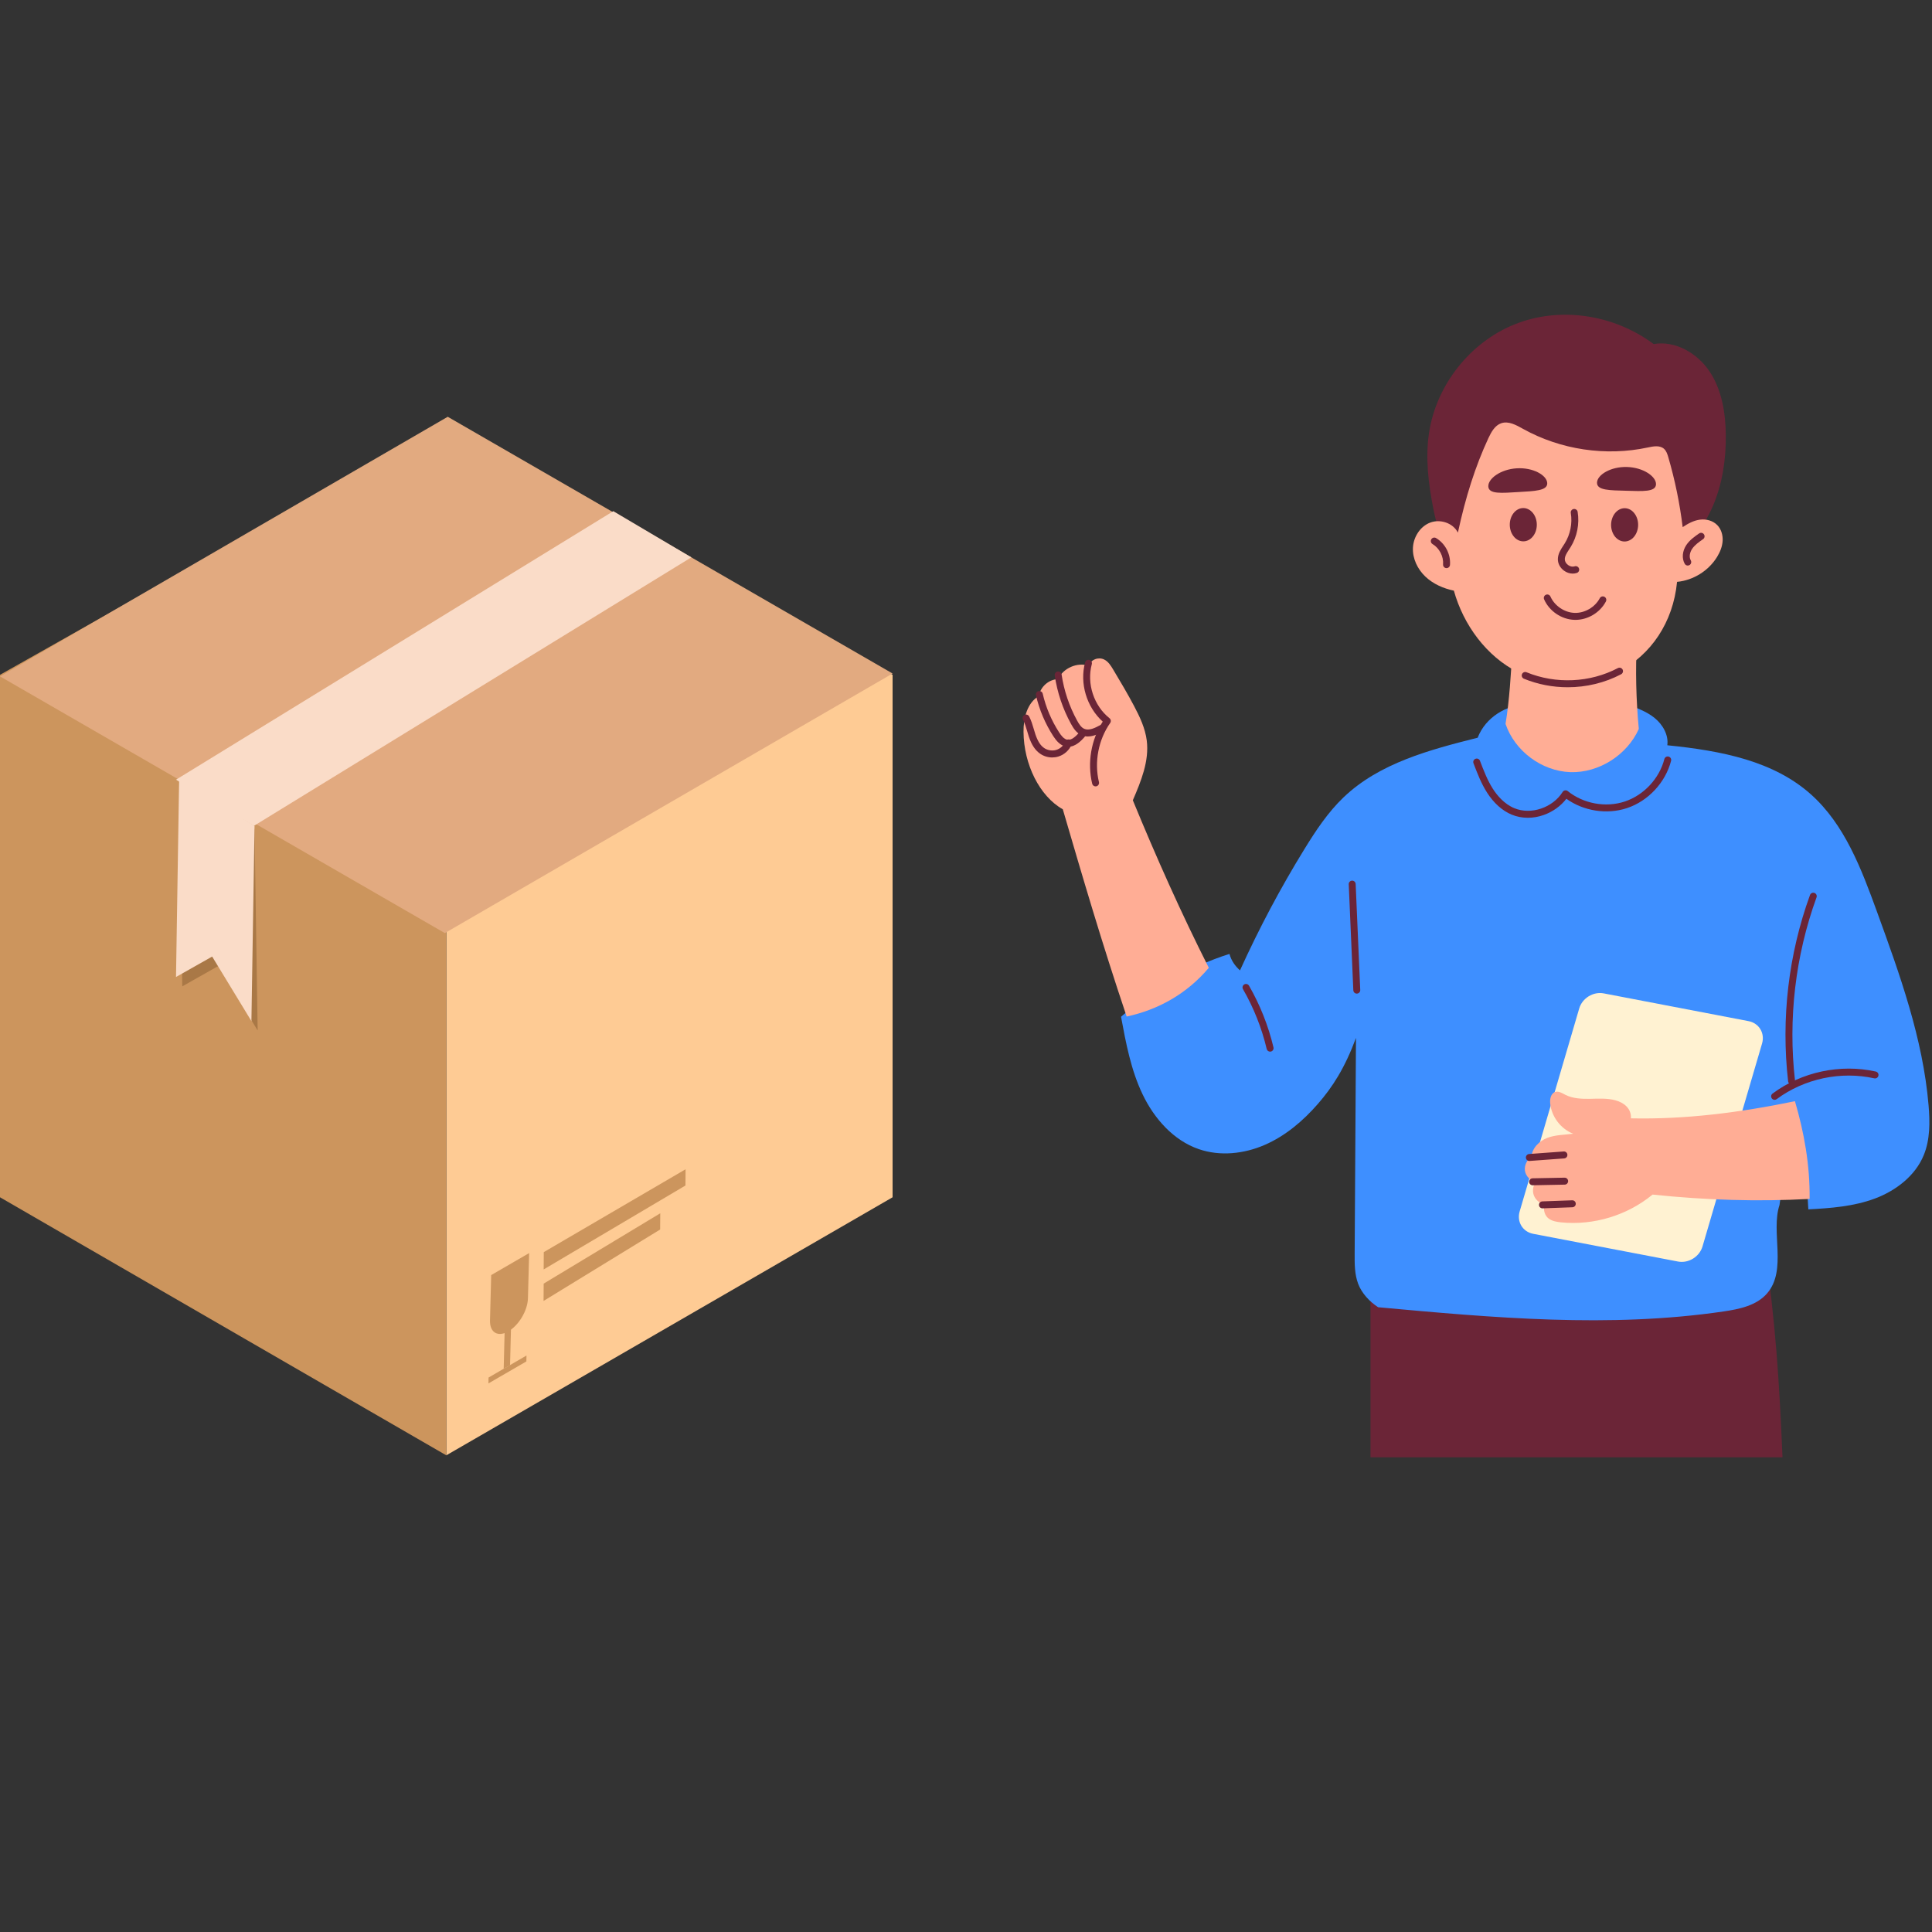 <svg xmlns="http://www.w3.org/2000/svg" xmlns:xlink="http://www.w3.org/1999/xlink" width="500" zoomAndPan="magnify" viewBox="0 0 375 375" height="500" preserveAspectRatio="xMidYMid meet" version="1.0"><rect x="0" y="0" width="375" height="375" fill="#333333" stroke="none"/><defs><clipPath id="2c56abbf6b"><path d="M 266 242 L 346 242 L 346 282.914 L 266 282.914 Z M 266 242 " clip-rule="nonzero"/></clipPath><clipPath id="831a6ffe22"><path d="M 217 134 L 374.637 134 L 374.637 257 L 217 257 Z M 217 134 " clip-rule="nonzero"/></clipPath><clipPath id="f6e4b89921"><path d="M 198.387 127 L 235 127 L 235 198 L 198.387 198 Z M 198.387 127 " clip-rule="nonzero"/></clipPath><clipPath id="766deacd2d"><path d="M 198.387 138 L 209 138 L 209 148 L 198.387 148 Z M 198.387 138 " clip-rule="nonzero"/></clipPath><clipPath id="545be9acf3"><path d="M 86 82 L 173.25 82 L 173.25 282.562 L 86 282.562 Z M 86 82 " clip-rule="nonzero"/></clipPath><clipPath id="831cfbb670"><path d="M 0 82 L 87 82 L 87 282.562 L 0 282.562 Z M 0 82 " clip-rule="nonzero"/></clipPath><clipPath id="ad10e6dc5a"><path d="M 0 80.812 L 173.25 80.812 L 173.25 182 L 0 182 Z M 0 80.812 " clip-rule="nonzero"/></clipPath></defs><g clip-path="url(#2c56abbf6b)"><path fill="#6b2537" d="M 345.984 282.859 L 266.012 282.859 L 266.012 242.801 L 342.555 242.801 C 344.613 256.156 345.371 268.359 345.984 282.859 Z M 345.984 282.859 " fill-opacity="1" fill-rule="nonzero"/></g><g clip-path="url(#831a6ffe22)"><path fill="#3e8fff" d="M 296.633 136.633 C 292.406 136.766 288.328 139.23 286.816 143.191 C 277.512 145.527 267.77 148.105 260.816 154.73 C 257.75 157.656 255.387 161.234 253.164 164.848 C 248.547 172.352 244.402 180.156 240.68 188.352 C 239.746 187.508 238.988 186.473 238.641 185.156 C 230.75 187.609 223.523 192.176 217.594 197.355 C 218.547 202.496 219.52 207.703 221.777 212.41 C 224.031 217.121 227.762 221.355 232.688 223.047 C 236.824 224.473 241.465 223.969 245.477 222.227 C 249.488 220.484 252.914 217.578 255.793 214.277 C 258.668 210.977 261.043 207.27 263.195 201.457 C 263.109 215.418 263.023 229.375 262.938 243.336 C 262.926 245.309 262.922 247.336 263.617 249.184 C 264.312 251.031 265.871 252.688 267.5 253.734 C 289.816 255.777 312.379 257.812 334.551 254.551 C 337.641 254.098 340.973 253.402 343.008 251.027 C 346.91 246.477 343.668 239.145 345.402 233.887 C 345.621 232.211 345.84 230.531 346.605 228.523 C 347.77 228.344 348.93 228.16 350.422 227.32 C 350.641 229.617 350.859 231.918 350.996 234.738 C 355.355 234.508 359.781 234.172 363.875 232.652 C 367.969 231.129 371.75 228.246 373.406 224.195 C 374.645 221.168 374.605 217.773 374.332 214.512 C 373.238 201.562 368.758 189.176 364.32 176.965 C 361.305 168.68 358.059 160.035 351.488 154.176 C 344.27 147.734 334.262 145.723 323.625 144.656 C 323.895 142.637 322.738 140.641 321.16 139.359 C 319.582 138.078 317.625 137.379 315.711 136.703 C 312.828 135.688 309.91 134.664 306.871 134.34 C 303.832 134.02 301.16 136.492 296.633 136.633 Z M 296.633 136.633 " fill-opacity="1" fill-rule="nonzero"/></g><path fill="#6b2537" d="M 281.539 106.438 C 279.508 104.449 278.758 101.52 278.207 98.727 C 277.254 93.902 276.645 88.934 277.367 84.07 C 278.742 74.801 285.285 66.48 293.949 62.973 C 302.613 59.473 313.078 60.914 320.977 66.781 C 325.188 66.055 329.488 68.566 331.852 72.137 C 334.215 75.707 334.93 80.137 334.98 84.422 C 335.031 89.16 334.32 93.953 332.434 98.297 C 330.551 102.641 327.441 106.52 323.355 108.898 C 318.723 111.602 313.207 112.227 307.863 112.586 C 299.211 113.168 289.336 114.082 281.539 106.438 Z M 281.539 106.438 " fill-opacity="1" fill-rule="nonzero"/><path fill="#ffad95" d="M 282.977 103.383 C 282.043 101.512 279.559 100.695 277.605 101.434 C 275.652 102.172 274.352 104.227 274.25 106.32 C 274.152 108.41 275.141 110.465 276.652 111.906 C 278.164 113.348 280.152 114.219 282.195 114.645 C 284.043 121.293 288.527 127.41 294.633 130.473 C 300.734 133.531 308.305 133.453 314.348 130.273 C 320.391 127.09 324.75 120.883 325.516 112.938 C 328.668 112.641 331.637 110.789 333.293 108.082 C 333.871 107.137 334.297 106.078 334.363 104.973 C 334.426 103.867 334.094 102.711 333.32 101.922 C 332.465 101.043 331.156 100.707 329.945 100.867 C 328.734 101.027 327.617 101.637 326.605 102.316 C 326.047 97.727 325.109 93.18 323.816 88.742 C 323.641 88.141 323.438 87.508 322.965 87.098 C 322.148 86.391 320.918 86.625 319.863 86.852 C 311.699 88.609 302.914 87.301 295.613 83.238 C 294.301 82.508 292.812 81.664 291.391 82.148 C 290.156 82.57 289.457 83.848 288.902 85.031 C 286.328 90.582 284.473 96.465 282.977 103.383 Z M 282.977 103.383 " fill-opacity="1" fill-rule="nonzero"/><path fill="#6b2537" d="M 305.266 111.336 C 304.684 111.336 304.09 111.141 303.578 110.77 C 302.824 110.223 302.375 109.387 302.379 108.539 C 302.387 107.504 302.941 106.656 303.434 105.906 C 303.535 105.758 303.633 105.609 303.723 105.457 C 304.797 103.727 305.223 101.582 304.891 99.574 C 304.828 99.203 305.078 98.855 305.445 98.797 C 305.812 98.734 306.16 98.984 306.219 99.352 C 306.605 101.684 306.109 104.168 304.867 106.172 C 304.77 106.332 304.664 106.492 304.559 106.648 C 304.133 107.301 303.73 107.914 303.727 108.547 C 303.723 108.961 303.965 109.383 304.363 109.672 C 304.766 109.965 305.238 110.059 305.633 109.926 C 305.984 109.805 306.367 109.996 306.484 110.348 C 306.605 110.703 306.414 111.086 306.062 111.207 C 305.805 111.293 305.539 111.336 305.266 111.336 Z M 305.266 111.336 " fill-opacity="1" fill-rule="nonzero"/><path fill="#6b2537" d="M 327.594 109.773 C 327.359 109.773 327.133 109.652 327.008 109.434 C 326.41 108.391 326.531 106.957 327.324 105.777 C 327.98 104.801 328.945 104.133 329.797 103.539 C 330.105 103.328 330.523 103.402 330.734 103.711 C 330.949 104.016 330.871 104.438 330.566 104.648 C 329.773 105.199 328.957 105.77 328.441 106.535 C 328.027 107.148 327.785 108.078 328.176 108.758 C 328.363 109.082 328.25 109.496 327.93 109.68 C 327.82 109.742 327.707 109.773 327.594 109.773 Z M 327.594 109.773 " fill-opacity="1" fill-rule="nonzero"/><path fill="#6b2537" d="M 280.77 110.273 C 280.75 110.273 280.734 110.273 280.715 110.27 C 280.344 110.242 280.066 109.918 280.098 109.543 C 280.219 108.004 279.379 106.387 278.055 105.602 C 277.734 105.41 277.629 104.996 277.816 104.676 C 278.008 104.355 278.422 104.246 278.738 104.438 C 280.52 105.488 281.605 107.586 281.441 109.652 C 281.414 110.008 281.117 110.273 280.77 110.273 Z M 280.77 110.273 " fill-opacity="1" fill-rule="nonzero"/><path fill="#6b2537" d="M 305.793 120.316 C 305.719 120.316 305.648 120.316 305.578 120.312 C 303.082 120.227 300.723 118.629 299.711 116.336 C 299.559 115.996 299.715 115.594 300.055 115.445 C 300.395 115.293 300.793 115.449 300.941 115.789 C 301.738 117.59 303.664 118.895 305.625 118.961 C 307.586 119.027 309.598 117.859 310.512 116.117 C 310.688 115.785 311.094 115.66 311.422 115.836 C 311.75 116.008 311.879 116.418 311.703 116.746 C 310.57 118.902 308.215 120.316 305.789 120.316 Z M 305.793 120.316 " fill-opacity="1" fill-rule="nonzero"/><path fill="#ffad95" d="M 293.57 125.715 C 293.273 130.859 292.977 136.004 292.223 140.508 C 294.012 145.781 299.25 149.68 304.801 149.871 C 310.348 150.059 315.84 146.527 318.09 141.488 C 317.559 135.758 317.422 129.984 317.719 124.68 C 314.551 122.18 310.48 120.859 306.453 121.031 C 302.426 121.203 298.477 122.859 293.57 125.715 Z M 293.57 125.715 " fill-opacity="1" fill-rule="nonzero"/><path fill="#6b2537" d="M 296.555 158.73 C 295.469 158.73 294.402 158.527 293.422 158.121 C 291.594 157.363 289.934 155.879 288.629 153.832 C 287.488 152.043 286.734 150.066 286.004 148.152 C 285.867 147.805 286.043 147.414 286.391 147.281 C 286.738 147.145 287.129 147.32 287.262 147.668 C 287.969 149.52 288.695 151.434 289.762 153.102 C 290.57 154.367 291.949 156.047 293.934 156.871 C 297.164 158.211 301.371 156.793 303.309 153.715 C 303.414 153.551 303.578 153.441 303.77 153.41 C 303.961 153.379 304.152 153.43 304.301 153.551 C 307.328 156.004 311.672 156.801 315.367 155.574 C 319.062 154.348 322.078 151.117 323.051 147.336 C 323.145 146.977 323.512 146.758 323.871 146.852 C 324.23 146.945 324.449 147.312 324.355 147.676 C 323.27 151.887 319.906 155.492 315.789 156.855 C 311.898 158.145 307.363 157.43 304.031 155.039 C 302.961 156.438 301.402 157.562 299.652 158.184 C 298.629 158.551 297.578 158.73 296.551 158.73 Z M 296.555 158.73 " fill-opacity="1" fill-rule="nonzero"/><path fill="#6b2537" d="M 263.352 192.859 C 262.992 192.859 262.695 192.574 262.68 192.215 L 261.789 171.637 C 261.77 171.266 262.059 170.949 262.43 170.934 C 262.805 170.922 263.117 171.207 263.133 171.578 L 264.023 192.156 C 264.039 192.527 263.75 192.844 263.379 192.859 C 263.371 192.859 263.359 192.859 263.352 192.859 Z M 263.352 192.859 " fill-opacity="1" fill-rule="nonzero"/><path fill="#6b2537" d="M 246.523 204.121 C 246.219 204.121 245.941 203.914 245.867 203.605 C 244.898 199.531 243.352 195.625 241.266 192 C 241.078 191.676 241.188 191.262 241.512 191.074 C 241.836 190.891 242.246 191 242.434 191.324 C 244.582 195.062 246.18 199.09 247.18 203.293 C 247.266 203.656 247.043 204.02 246.68 204.105 C 246.629 204.117 246.574 204.125 246.523 204.125 Z M 246.523 204.121 " fill-opacity="1" fill-rule="nonzero"/><path fill="#6b2537" d="M 347.742 210.492 C 347.402 210.492 347.113 210.238 347.074 209.895 C 345.676 197.73 347.145 185.223 351.32 173.719 C 351.449 173.371 351.836 173.188 352.184 173.316 C 352.535 173.445 352.715 173.832 352.586 174.184 C 348.48 185.488 347.039 197.785 348.41 209.738 C 348.453 210.109 348.188 210.445 347.82 210.488 C 347.793 210.488 347.766 210.492 347.742 210.492 Z M 347.742 210.492 " fill-opacity="1" fill-rule="nonzero"/><path fill="#6b2537" d="M 344.453 213.477 C 344.246 213.477 344.043 213.383 343.91 213.203 C 343.688 212.902 343.75 212.48 344.051 212.258 C 349.715 208.051 357.207 206.457 364.086 207.984 C 364.449 208.066 364.68 208.426 364.598 208.793 C 364.52 209.156 364.16 209.387 363.797 209.305 C 357.289 207.859 350.207 209.367 344.852 213.344 C 344.73 213.434 344.59 213.477 344.453 213.477 Z M 344.453 213.477 " fill-opacity="1" fill-rule="nonzero"/><path fill="#fff2d2" d="M 325.695 244.863 L 297.594 239.484 C 295.551 239.094 294.375 237.148 294.965 235.141 L 306.523 195.746 C 307.113 193.738 309.246 192.426 311.285 192.816 L 339.387 198.199 C 341.426 198.59 342.602 200.531 342.016 202.543 L 330.457 241.934 C 329.867 243.941 327.734 245.254 325.695 244.863 Z M 325.695 244.863 " fill-opacity="1" fill-rule="nonzero"/><path fill="#ffad95" d="M 348.398 213.742 C 350.176 219.812 351.316 226.07 351.246 232.711 C 341.191 233.258 331.09 232.953 320.762 231.867 C 315.855 235.91 309.32 237.895 303.004 237.258 C 302.141 237.172 301.242 237.02 300.555 236.488 C 299.871 235.953 299.496 234.926 299.766 233.762 C 298.914 233.586 298.156 232.984 297.793 232.191 C 297.426 231.398 297.453 230.434 298.055 229.367 C 297.008 229.18 296.129 228.262 295.984 227.203 C 295.844 226.145 296.445 225.027 297.262 224.566 C 297.344 222.871 298.746 221.469 300.328 220.863 C 301.91 220.258 303.652 220.285 305.348 220.055 C 302.961 219.117 301.18 216.785 300.895 214.23 C 300.793 213.328 301.023 212.191 301.895 211.941 C 302.562 211.75 303.219 212.191 303.836 212.504 C 305.309 213.246 307.02 213.309 308.664 213.277 C 310.312 213.246 311.988 213.137 313.578 213.574 C 315.164 214.012 316.684 215.133 316.559 217.07 C 327.004 217.293 337.484 215.992 348.402 213.742 Z M 348.398 213.742 " fill-opacity="1" fill-rule="nonzero"/><path fill="#6b2537" d="M 296.848 225.344 C 296.5 225.344 296.203 225.074 296.176 224.719 C 296.152 224.344 296.43 224.02 296.801 223.992 L 303.512 223.5 C 303.879 223.473 304.203 223.75 304.23 224.121 C 304.258 224.496 303.98 224.82 303.609 224.848 L 296.898 225.34 C 296.883 225.34 296.867 225.344 296.848 225.344 Z M 296.848 225.344 " fill-opacity="1" fill-rule="nonzero"/><path fill="#6b2537" d="M 297.484 230.059 C 297.117 230.059 296.816 229.766 296.809 229.395 C 296.801 229.023 297.098 228.715 297.469 228.707 L 303.684 228.586 C 303.684 228.586 303.695 228.586 303.699 228.586 C 304.066 228.586 304.363 228.879 304.371 229.246 C 304.379 229.621 304.082 229.93 303.711 229.938 L 297.496 230.059 C 297.496 230.059 297.488 230.059 297.484 230.059 Z M 297.484 230.059 " fill-opacity="1" fill-rule="nonzero"/><path fill="#6b2537" d="M 299.391 234.539 C 299.031 234.539 298.73 234.254 298.719 233.891 C 298.707 233.516 298.996 233.203 299.367 233.188 L 305.16 232.977 C 305.527 232.961 305.844 233.254 305.855 233.625 C 305.871 234 305.578 234.312 305.207 234.328 L 299.418 234.539 C 299.41 234.539 299.398 234.539 299.391 234.539 Z M 299.391 234.539 " fill-opacity="1" fill-rule="nonzero"/><g clip-path="url(#f6e4b89921)"><path fill="#ffad95" d="M 218.684 197.309 C 224.695 196.023 230.316 192.973 234.629 187.852 C 229.25 177.195 224.379 166.277 219.883 155.332 C 221.473 151.633 223.094 147.703 222.582 143.707 C 222.277 141.352 221.246 139.156 220.137 137.059 C 218.867 134.652 217.473 132.312 216.078 129.977 C 215.621 129.211 215.121 128.402 214.32 128.012 C 213.223 127.469 211.73 127.992 211.355 129.219 C 209.09 128.484 206.371 129.668 205.359 131.828 C 203.57 131.855 201.91 133.32 201.652 135.098 C 199.355 136.414 198.645 139.406 198.664 142.059 C 198.715 148.348 201.77 154.543 206.289 157.082 C 210.074 170.027 213.859 182.977 218.684 197.309 Z M 218.684 197.309 " fill-opacity="1" fill-rule="nonzero"/></g><path fill="#6b2537" d="M 212.648 152.637 C 212.34 152.637 212.066 152.426 211.992 152.117 C 211.02 148.043 211.785 143.586 214.039 140.062 C 210.918 137.262 209.516 132.625 210.621 128.562 C 210.719 128.203 211.09 127.988 211.445 128.086 C 211.805 128.188 212.016 128.559 211.918 128.918 C 210.898 132.676 212.309 136.988 215.355 139.406 C 215.637 139.629 215.691 140.031 215.488 140.324 C 213.188 143.609 212.371 147.898 213.305 151.805 C 213.391 152.164 213.168 152.531 212.805 152.617 C 212.75 152.629 212.699 152.637 212.648 152.637 Z M 212.648 152.637 " fill-opacity="1" fill-rule="nonzero"/><g clip-path="url(#766deacd2d)"><path fill="#6b2537" d="M 204.234 147.023 C 203.414 147.023 202.59 146.777 201.906 146.305 C 200.941 145.645 200.242 144.594 199.703 143 C 199.582 142.637 199.477 142.266 199.371 141.91 C 199.137 141.117 198.914 140.367 198.562 139.688 C 198.391 139.355 198.52 138.949 198.848 138.773 C 199.18 138.602 199.586 138.73 199.758 139.062 C 200.172 139.859 200.422 140.707 200.66 141.523 C 200.762 141.871 200.867 142.227 200.98 142.566 C 201.422 143.867 201.953 144.703 202.668 145.188 C 203.34 145.648 204.242 145.789 205.023 145.555 C 205.805 145.316 206.48 144.699 206.785 143.945 C 206.926 143.598 207.32 143.434 207.664 143.574 C 208.008 143.715 208.176 144.105 208.035 144.453 C 207.57 145.598 206.59 146.492 205.41 146.848 C 205.027 146.965 204.633 147.02 204.238 147.02 Z M 204.234 147.023 " fill-opacity="1" fill-rule="nonzero"/></g><path fill="#6b2537" d="M 207.355 144.949 C 207.246 144.949 207.129 144.941 207.012 144.926 C 205.789 144.754 204.992 143.734 204.43 142.867 C 202.863 140.438 201.734 137.773 201.082 134.957 C 200.996 134.59 201.223 134.227 201.582 134.145 C 201.945 134.059 202.309 134.285 202.391 134.648 C 203.012 137.316 204.078 139.836 205.562 142.137 C 205.965 142.762 206.516 143.492 207.199 143.586 C 207.98 143.695 208.758 142.98 209.477 142.188 C 209.727 141.91 210.152 141.895 210.43 142.145 C 210.703 142.395 210.723 142.824 210.473 143.098 C 209.91 143.715 208.789 144.949 207.355 144.949 Z M 207.355 144.949 " fill-opacity="1" fill-rule="nonzero"/><path fill="#6b2537" d="M 211.137 142.949 C 210.727 142.949 210.312 142.879 209.906 142.699 C 208.949 142.273 208.367 141.398 207.887 140.516 C 206.277 137.582 205.215 134.418 204.723 131.109 C 204.668 130.738 204.922 130.395 205.289 130.34 C 205.66 130.285 206 130.539 206.055 130.91 C 206.523 134.059 207.535 137.07 209.066 139.863 C 209.434 140.539 209.859 141.199 210.449 141.461 C 211.367 141.867 212.531 141.305 213.555 140.746 C 213.879 140.566 214.289 140.688 214.465 141.016 C 214.645 141.344 214.523 141.754 214.199 141.934 C 213.496 142.316 212.34 142.949 211.133 142.949 Z M 211.137 142.949 " fill-opacity="1" fill-rule="nonzero"/><path fill="#6b2537" d="M 309.98 93.684 C 309.938 95.203 312.504 95.168 315.664 95.254 C 318.828 95.344 321.387 95.523 321.43 94 C 321.469 92.48 318.953 90.73 315.793 90.641 C 312.629 90.555 310.02 92.16 309.977 93.684 Z M 309.98 93.684 " fill-opacity="1" fill-rule="nonzero"/><path fill="#6b2537" d="M 315.363 98.641 C 315.711 98.645 316.047 98.73 316.367 98.895 C 316.688 99.062 316.969 99.297 317.211 99.605 C 317.453 99.91 317.641 100.262 317.77 100.656 C 317.902 101.055 317.965 101.465 317.961 101.895 C 317.957 102.324 317.887 102.734 317.75 103.129 C 317.613 103.523 317.422 103.871 317.172 104.176 C 316.926 104.477 316.637 104.707 316.316 104.867 C 315.992 105.027 315.656 105.109 315.309 105.105 C 314.961 105.102 314.629 105.016 314.309 104.852 C 313.988 104.684 313.703 104.449 313.461 104.145 C 313.219 103.836 313.031 103.488 312.902 103.09 C 312.77 102.691 312.707 102.281 312.711 101.852 C 312.715 101.422 312.785 101.012 312.922 100.617 C 313.059 100.223 313.25 99.875 313.5 99.574 C 313.75 99.273 314.035 99.039 314.355 98.879 C 314.68 98.719 315.016 98.641 315.363 98.641 Z M 315.363 98.641 " fill-opacity="1" fill-rule="nonzero"/><path fill="#6b2537" d="M 300.316 93.75 C 300.406 95.27 297.844 95.316 294.684 95.508 C 291.527 95.695 288.973 95.957 288.883 94.438 C 288.793 92.918 291.25 91.086 294.41 90.898 C 297.566 90.711 300.227 92.23 300.316 93.75 Z M 300.316 93.75 " fill-opacity="1" fill-rule="nonzero"/><path fill="#6b2537" d="M 298.293 101.832 C 298.297 102.262 298.23 102.672 298.102 103.07 C 297.969 103.465 297.781 103.816 297.535 104.121 C 297.293 104.426 297.008 104.66 296.688 104.824 C 296.367 104.992 296.031 105.074 295.684 105.074 C 295.336 105.078 295 104.996 294.68 104.836 C 294.355 104.672 294.07 104.441 293.824 104.137 C 293.578 103.836 293.387 103.488 293.25 103.094 C 293.117 102.695 293.047 102.285 293.047 101.855 C 293.043 101.43 293.109 101.016 293.238 100.617 C 293.371 100.223 293.559 99.871 293.805 99.566 C 294.047 99.262 294.332 99.027 294.652 98.863 C 294.973 98.699 295.305 98.613 295.656 98.613 C 296.004 98.609 296.336 98.691 296.66 98.855 C 296.984 99.016 297.266 99.25 297.516 99.551 C 297.762 99.852 297.953 100.199 298.09 100.598 C 298.223 100.992 298.293 101.402 298.293 101.832 Z M 298.293 101.832 " fill-opacity="1" fill-rule="nonzero"/><path fill="#6b2537" d="M 304.293 133.395 C 301.398 133.395 298.496 132.848 295.789 131.738 C 295.445 131.594 295.277 131.199 295.418 130.855 C 295.559 130.512 295.953 130.344 296.297 130.484 C 302 132.824 308.629 132.52 314.035 129.672 C 314.363 129.5 314.77 129.629 314.945 129.957 C 315.117 130.289 314.992 130.695 314.66 130.871 C 311.477 132.547 307.891 133.395 304.293 133.395 Z M 304.293 133.395 " fill-opacity="1" fill-rule="nonzero"/><g clip-path="url(#545be9acf3)"><path fill="#fecb94" d="M 86.625 282.477 L 173.25 232.391 L 173.25 130.98 L 86.625 82.109 Z M 86.625 282.477 " fill-opacity="1" fill-rule="nonzero"/></g><path fill="#cc955d" d="M 105.527 246.395 L 133.047 230.105 L 133.07 226.953 L 105.547 243.035 Z M 105.527 246.395 " fill-opacity="1" fill-rule="nonzero"/><path fill="#cc955d" d="M 105.504 252.512 L 128.133 238.648 L 128.156 235.496 L 105.527 249.148 Z M 105.504 252.512 " fill-opacity="1" fill-rule="nonzero"/><g clip-path="url(#831cfbb670)"><path fill="#cc955d" d="M 86.625 282.477 L 0 232.391 L 0 130.98 L 86.625 82.109 Z M 86.625 282.477 " fill-opacity="1" fill-rule="nonzero"/></g><g clip-path="url(#ad10e6dc5a)"><path fill="#e2aa80" d="M 86.906 80.895 L 173.25 130.727 L 86.344 181.113 L 0 131.285 Z M 86.906 80.895 " fill-opacity="1" fill-rule="nonzero"/></g><path fill="#fadcc8" d="M 34.164 151.336 L 119.043 99.219 L 134.191 108.18 L 49.289 160.297 Z M 34.164 151.336 " fill-opacity="1" fill-rule="evenodd"/><path fill="#a97846" d="M 35.379 191.453 L 34.77 151.754 L 49.406 160.926 L 50.012 200.02 L 42.391 187.488 Z M 35.379 191.453 " fill-opacity="1" fill-rule="evenodd"/><path fill="#fadcc8" d="M 34.164 189.633 L 34.77 151.148 L 49.406 160.32 L 48.801 198.199 L 41.18 185.668 Z M 34.164 189.633 " fill-opacity="1" fill-rule="evenodd"/><path fill="#cc955d" d="M 95.34 247.492 L 102.707 243.223 L 102.473 252.02 C 102.402 254.379 100.723 257.223 98.672 258.414 C 96.645 259.582 95.039 258.648 95.109 256.293 Z M 95.34 247.492 " fill-opacity="1" fill-rule="nonzero"/><path fill="#cc955d" d="M 98.113 252.043 L 99.348 251.344 L 99 264.973 L 97.766 265.672 Z M 98.113 252.043 " fill-opacity="1" fill-rule="nonzero"/><path fill="#cc955d" d="M 102.191 263.105 L 102.168 264.25 L 94.805 268.52 L 94.828 267.379 Z M 102.191 263.105 " fill-opacity="1" fill-rule="nonzero"/></svg>